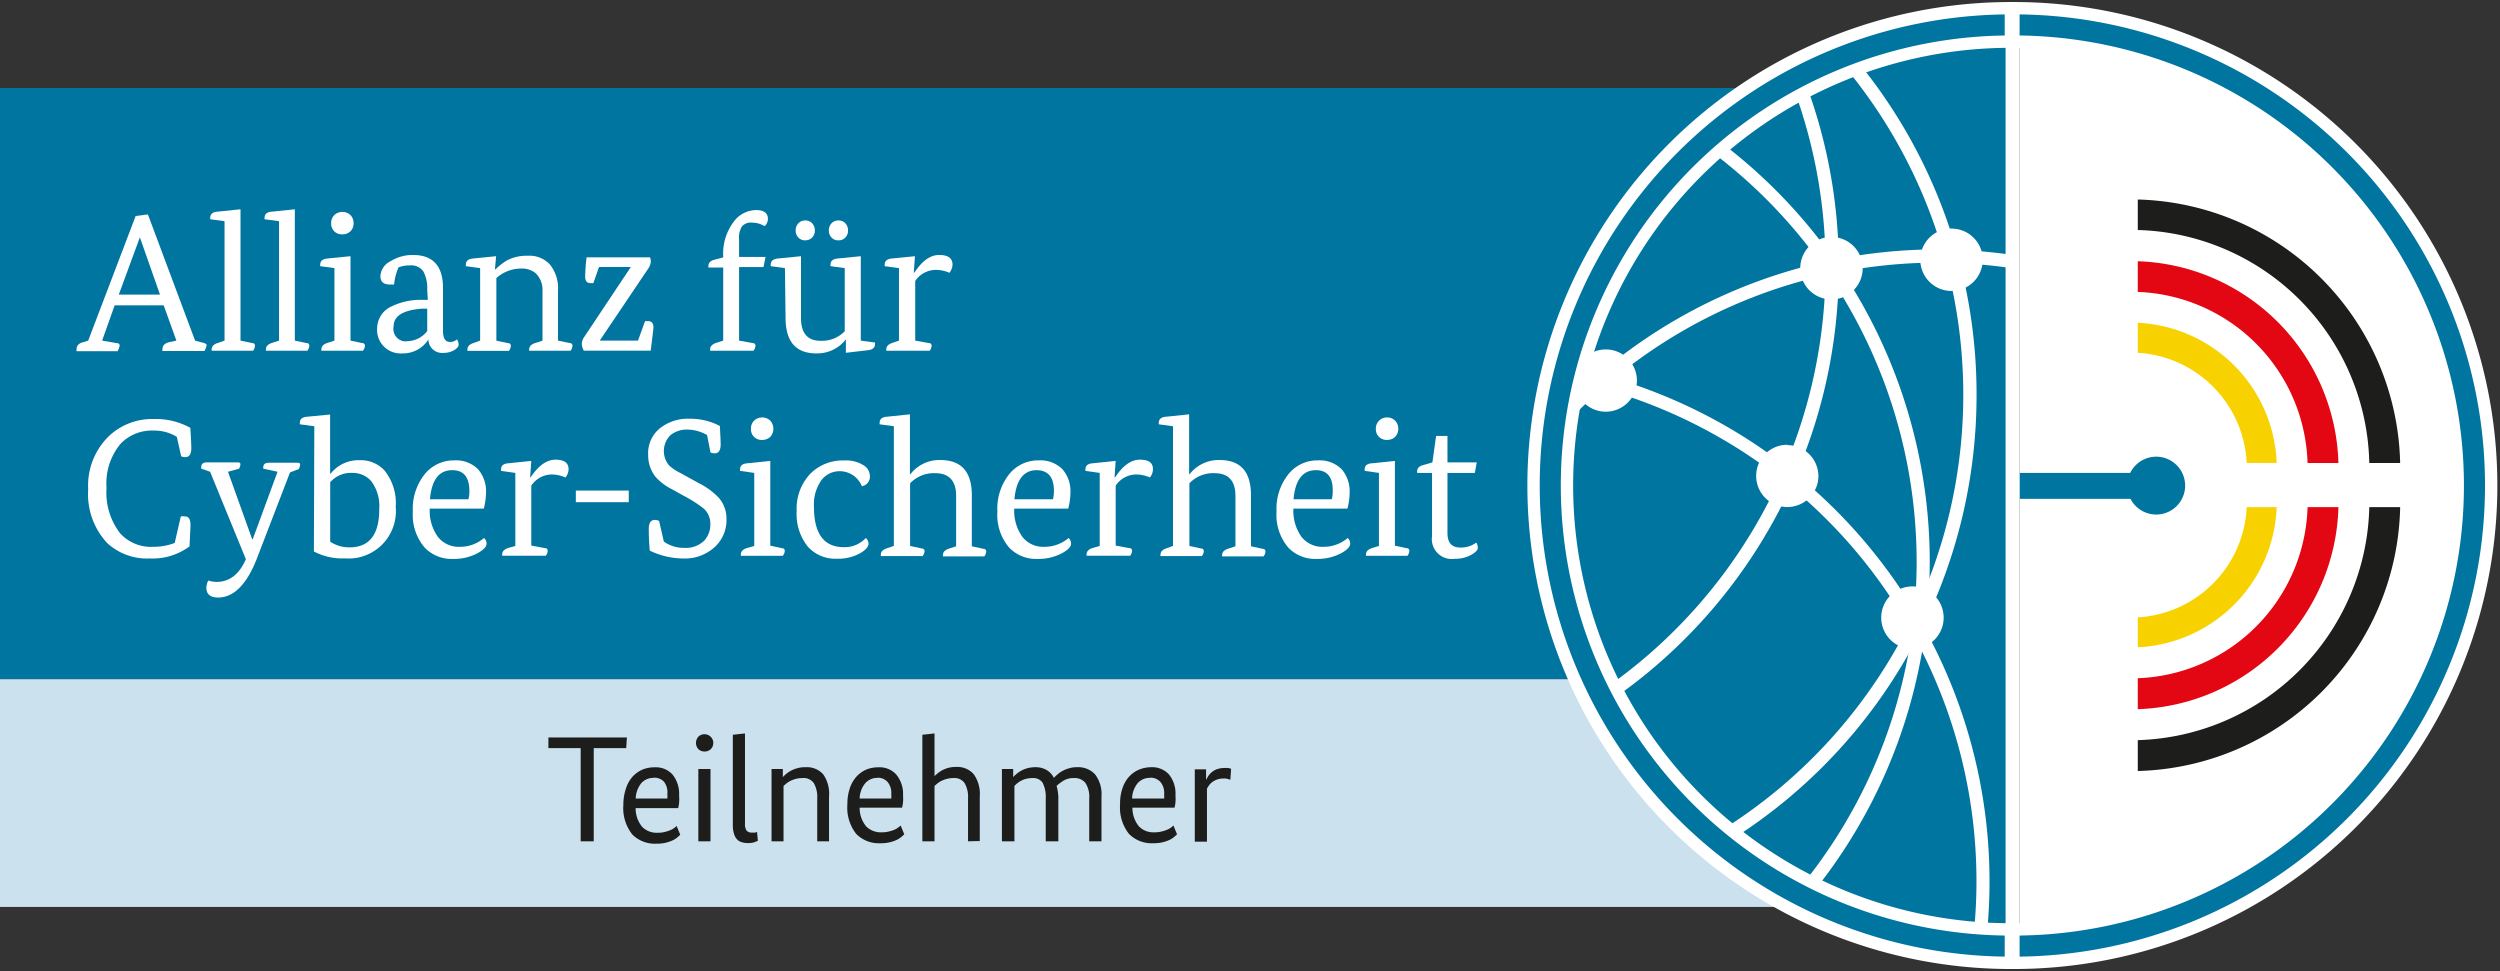 <svg xmlns="http://www.w3.org/2000/svg" id="Ebene_1" data-name="Ebene 1" viewBox="0 0 283.46 110.1"><rect x="0" y="0" width="283.46" height="110.1" fill="#333333" stroke="none"/><defs><style>.cls-1{fill:#fff;}.cls-2,.cls-6{fill:#0075a0;}.cls-3{fill:#cce1ee;}.cls-4{fill:#1d1d1b;}.cls-5{fill:none;}.cls-6{stroke:#fff;stroke-width:1.4px;}.cls-7{fill:#e30613;}.cls-8{fill:#f8d200;}</style></defs><path class="cls-1" d="M279.22,55.42A51.41,51.41,0,0,1,229,106.89V4A51.41,51.41,0,0,1,279.22,55.42Z"></path><rect class="cls-2" y="9.98" width="218.21" height="67.03"></rect><rect class="cls-3" y="77.01" width="221.22" height="25.82"></rect><path class="cls-1" d="M20,38.62l-1.44-4H13l-1.42,4,1.68.29c.21,0,.31.13.31.24a2,2,0,0,1-.24.67H8.68a.67.67,0,0,1,0-.2c0-.43.25-.7.75-.82l.57-.18,5.38-14.13,1.39-.18,5.35,14.31,1,.27c.21.06.31.14.31.24a2.68,2.68,0,0,1-.24.67H18.42a.67.67,0,0,1,0-.2c0-.41.25-.68.75-.8ZM13.47,33.4h4.67l-2.28-6.49h0Z"></path><path class="cls-1" d="M25.46,38.62V25.08l-1.62-.22a.49.49,0,0,1,0-.17c0-.42.27-.65.82-.69l2.61-.27V38.62l1.33.28a.28.28,0,0,1,.31.29,1,1,0,0,1-.22.58H24a.38.38,0,0,1,0-.15c0-.34.22-.58.68-.73Z"></path><path class="cls-1" d="M31.64,38.62V25.08L30,24.86a.49.49,0,0,1,0-.17c0-.42.27-.65.82-.69l2.61-.27V38.62l1.33.28a.28.28,0,0,1,.31.29,1,1,0,0,1-.22.58h-4.7v-.16c0-.34.23-.58.69-.73Z"></path><path class="cls-1" d="M37.92,38.62V30.4l-1.61-.22a.54.54,0,0,1,0-.18c0-.41.27-.64.82-.69l2.61-.26v9.57l1.33.28a.29.29,0,0,1,.31.29,1,1,0,0,1-.23.58H36.44v-.16c0-.34.23-.58.69-.73Zm-.37-13.31a1.28,1.28,0,0,1,.36-.93,1.35,1.35,0,0,1,1.82,0,1.28,1.28,0,0,1,.36.93,1.22,1.22,0,0,1-.36.92,1.3,1.3,0,0,1-.92.34,1.19,1.19,0,0,1-1.26-1.12Z"></path><path class="cls-1" d="M48.44,32.92A4.11,4.11,0,0,0,48,30.77a1.68,1.68,0,0,0-1.51-.68,3.63,3.63,0,0,0-1.3.22,6.61,6.61,0,0,0-.51,1.95h-.47c-.72,0-1.08-.32-1.08-.95a2,2,0,0,1,1.15-1.69,4.73,4.73,0,0,1,2.54-.71c2.28,0,3.41,1.25,3.41,3.75v4.85q0,1.26.78,1.26a1.13,1.13,0,0,0,.8-.29,1.06,1.06,0,0,1,.19.62c0,.16-.13.34-.39.53a2.32,2.32,0,0,1-1.33.38,1.55,1.55,0,0,1-1.7-1.38.76.76,0,0,1,0-.15h0a3.41,3.41,0,0,1-3,1.59,2.66,2.66,0,0,1-2.82-2.49,1.93,1.93,0,0,1,0-.34,2.75,2.75,0,0,1,1.64-2.5A7.5,7.5,0,0,1,47.91,34h.6Zm-2.21,5.76a2.88,2.88,0,0,0,2.21-1.15V35h-.6c-2.14.16-3.21.83-3.21,2a1.43,1.43,0,0,0,1.12,1.69A1.55,1.55,0,0,0,46.23,38.68Z"></path><path class="cls-1" d="M54.44,38.62V30.4l-1.62-.22V30c0-.41.28-.64.82-.69l2.61-.26-.13,1.48h.07a7.24,7.24,0,0,1,1.28-1A4.78,4.78,0,0,1,59.84,29,3.14,3.14,0,0,1,62.36,30a4.28,4.28,0,0,1,.91,2.92v5.7l1.33.28a.28.28,0,0,1,.31.29,1,1,0,0,1-.22.58H60a.38.38,0,0,1,0-.15c0-.34.23-.58.69-.73l.82-.26V33a2.65,2.65,0,0,0-.75-2,2.43,2.43,0,0,0-1.64-.55,4.19,4.19,0,0,0-2.84,1.08v7.1l1.33.28a.28.28,0,0,1,.31.29,1,1,0,0,1-.22.58H53a.43.43,0,0,1,0-.16c0-.34.23-.58.69-.73Z"></path><path class="cls-1" d="M66.35,31.37a20.16,20.16,0,0,1,.16-2.19H73.7a1.12,1.12,0,0,1,.09.44,1.48,1.48,0,0,1-.24.76L68,38.62h4.34l.8-2.21h.33c.41,0,.62.23.62.69,0,.15-.1,1-.31,2.66H66.2a1.59,1.59,0,0,1-.23-.82,1.45,1.45,0,0,1,.23-.67l5.33-8H67.92l-.64,1.83H67C66.56,32.12,66.35,31.87,66.35,31.37Z"></path><path class="cls-1" d="M82,29.18v-.11a6,6,0,0,1,1.2-3.94,3.18,3.18,0,0,1,2.54-1.31c.89,0,1.33.35,1.33,1a1.12,1.12,0,0,1-.37.82,2.92,2.92,0,0,0-1.44-.4,1.33,1.33,0,0,0-1.14.44,2.39,2.39,0,0,0-.32,1.45v2h3l-.23,1.15H83.8v8.34l1.55.28a.29.29,0,0,1,.31.29,1,1,0,0,1-.23.58H80.52v-.16c0-.34.23-.58.68-.73l.8-.26V30.33H80.32v-.15c0-.37.23-.62.68-.73Z"></path><path class="cls-1" d="M89,30.4l-1.61-.22a.54.54,0,0,1,0-.18c0-.41.28-.64.82-.69l2.61-.26v7c0,1.73.74,2.59,2.22,2.59a3.6,3.6,0,0,0,2.74-1.08V30.4l-1.61-.22a.54.54,0,0,1,0-.18q0-.62.81-.69l2.62-.26v9.57l1.61.22a.54.54,0,0,1,0,.18c0,.41-.28.64-.82.69L95.91,40V38.48h0a4.11,4.11,0,0,1-3.34,1.59c-2.33,0-3.49-1.33-3.5-4Zm2.3-3.15a1,1,0,0,1-.77-.31,1.06,1.06,0,0,1-.31-.81,1.1,1.1,0,0,1,.31-.82A1,1,0,0,1,91.3,25a1,1,0,0,1,.78.31,1.14,1.14,0,0,1,.31.82,1.12,1.12,0,0,1-.31.81,1.08,1.08,0,0,1-.76.31Zm3.77,0a1,1,0,0,1-.78-.31,1.12,1.12,0,0,1-.31-.81,1.14,1.14,0,0,1,.31-.82,1,1,0,0,1,.78-.31,1,1,0,0,1,.77.31,1.1,1.1,0,0,1,.31.82,1.06,1.06,0,0,1-.31.81,1,1,0,0,1-.75.31Z"></path><path class="cls-1" d="M101.93,38.62V30.4l-1.62-.22V30c0-.41.27-.64.82-.69l2.61-.26-.13,1.86h.07c.87-1.33,1.8-2,2.81-2S108,29.28,108,30a1.57,1.57,0,0,1-.35.93,3.89,3.89,0,0,0-1.47-.33,2.84,2.84,0,0,0-2.41,1.26v6.76l1.55.28a.28.28,0,0,1,.31.29,1,1,0,0,1-.22.58h-4.92v-.16c0-.34.23-.58.69-.73Z"></path><path class="cls-1" d="M17.36,62a6.6,6.6,0,0,0,2.45-.44l.69-3a1.39,1.39,0,0,1,.5,0c.4,0,.6.32.6,1l-.11,2.39A7,7,0,0,1,17,63.32a6.67,6.67,0,0,1-4.8-1.7A8.1,8.1,0,0,1,10,55.48a7.8,7.8,0,0,1,2.41-6.09,7.15,7.15,0,0,1,5-1.88,8.09,8.09,0,0,1,4.17,1c.07,1.06.11,1.84.11,2.32,0,.65-.22,1-.67,1a1.32,1.32,0,0,1-.48-.09l-.49-2.21a4.9,4.9,0,0,0-2.64-.71,4.91,4.91,0,0,0-3.74,1.5,7,7,0,0,0-1.59,5,7.55,7.55,0,0,0,1.55,5.16A4.73,4.73,0,0,0,17.36,62Z"></path><path class="cls-1" d="M27,52.43c.17,0,.26.07.26.22a1.4,1.4,0,0,1-.15.49l-1.26.35,2.74,7.64h.07l2.81-7.64-1.62-.35V53c0-.36.21-.53.62-.53h3.3c.18,0,.26.07.26.22a1.4,1.4,0,0,1-.15.49l-1,.39L29.2,63.14q-1.74,4.6-4.47,4.61c-.88,0-1.33-.37-1.33-1.11a1.79,1.79,0,0,1,.22-.82,2.93,2.93,0,0,0,.93.16c1.47,0,2.57-.86,3.33-2.57l-4.06-9.92-1-.35a.54.54,0,0,1,0-.18c0-.36.21-.53.62-.53Z"></path><path class="cls-1" d="M35.64,48.33,34,48.11a.54.54,0,0,1,0-.18c0-.41.27-.64.82-.68L37.43,47v6.71h.06a4,4,0,0,1,3.28-1.53,3.65,3.65,0,0,1,2.84,1.18,5.91,5.91,0,0,1,1.26,4.11A5.38,5.38,0,0,1,40,63.31a6.17,6.17,0,0,1-.86,0,6.94,6.94,0,0,1-3.55-.78Zm4.3,5.29a3.1,3.1,0,0,0-2.5,1.06v6.74a3.87,3.87,0,0,0,2.19.64q3.38,0,3.37-4.34a4.69,4.69,0,0,0-.93-3.19A2.77,2.77,0,0,0,39.94,53.62Z"></path><path class="cls-1" d="M48.73,57.67a5,5,0,0,0,.92,3.2A3,3,0,0,0,52.16,62a4.17,4.17,0,0,0,2.72-1,.82.82,0,0,1,.29.64c0,.34-.33.7-1,1.07a5.58,5.58,0,0,1-2.77.66,4.23,4.23,0,0,1-3.21-1.24A5.69,5.69,0,0,1,46.81,58a6.25,6.25,0,0,1,1.45-4.36,4.23,4.23,0,0,1,3.24-1.44,3.53,3.53,0,0,1,2.7,1,3.85,3.85,0,0,1,.91,2.68,8.39,8.39,0,0,1-.25,1.79Zm2.55-4.36c-1.5,0-2.34,1.1-2.53,3.3h4.36a3.25,3.25,0,0,0,.11-.93C53.22,54.1,52.57,53.31,51.28,53.31Z"></path><path class="cls-1" d="M58.43,61.9V53.62l-1.62-.23a.49.49,0,0,1,0-.17c0-.42.27-.65.82-.69l2.61-.27-.13,1.86h.06c.87-1.32,1.81-2,2.81-2s1.49.36,1.49,1.09a1.52,1.52,0,0,1-.36.93,3.9,3.9,0,0,0-1.46-.34,2.81,2.81,0,0,0-2.41,1.27v6.79l1.55.29a.28.28,0,0,1,.31.29.92.92,0,0,1-.22.57H56.94v-.15c0-.34.23-.58.69-.73Z"></path><path class="cls-1" d="M71.29,56.94h-6V55.62h6Z"></path><path class="cls-1" d="M80.17,49.33A4.5,4.5,0,0,0,78,48.71a2.91,2.91,0,0,0-2,.65,2.54,2.54,0,0,0-.13,3.42,5.33,5.33,0,0,0,1.26.84l2.08,1.15a8.29,8.29,0,0,1,2.28,1.66,3.58,3.58,0,0,1,.88,2.46A4.1,4.1,0,0,1,81,62.06a5,5,0,0,1-3.61,1.26,8.74,8.74,0,0,1-3.72-.89c-.07-.81-.11-1.63-.11-2.48,0-.64.23-1,.69-1a1.3,1.3,0,0,1,.48.11l.54,2.35a3.9,3.9,0,0,0,2.34.71,3,3,0,0,0,2.22-.8,2.69,2.69,0,0,0,.71-1.93,2.29,2.29,0,0,0-.74-1.72,14.32,14.32,0,0,0-2.25-1.44l-1.4-.78A6,6,0,0,1,74.27,54a4,4,0,0,1-.78-2.46,3.62,3.62,0,0,1,1.36-3,5.09,5.09,0,0,1,3.36-1.06,7.1,7.1,0,0,1,3.41.82c.06,1.06.09,1.77.09,2.1,0,.65-.22,1-.67,1a1.32,1.32,0,0,1-.48-.09Z"></path><path class="cls-1" d="M85.52,61.9V53.62l-1.61-.23a.49.49,0,0,1,0-.17c0-.42.27-.65.82-.69l2.61-.27v9.61l1.33.29a.29.29,0,0,1,.31.29.93.93,0,0,1-.23.57H84v-.15c0-.34.23-.58.69-.73Zm-.37-13.28a1.21,1.21,0,0,1,.36-.93,1.33,1.33,0,0,1,1.82,0,1.37,1.37,0,0,1,0,1.85,1.3,1.3,0,0,1-.92.34,1.19,1.19,0,0,1-1.26-1.26Z"></path><path class="cls-1" d="M98.17,61a.93.93,0,0,1,.31.62c0,.36-.3.71-.89,1.07a5.06,5.06,0,0,1-2.66.66A4.21,4.21,0,0,1,91.61,62a5.9,5.9,0,0,1-1.28-4.08,5.73,5.73,0,0,1,1.59-4.25,5.18,5.18,0,0,1,3.79-1.46,3.73,3.73,0,0,1,2.32.62,1.45,1.45,0,0,1,.6,1.11,1.09,1.09,0,0,1-.91,1.19,2.71,2.71,0,0,0-3.52-1.51,2.75,2.75,0,0,0-1,.74,4.71,4.71,0,0,0-.91,3.1q0,4.58,3.39,4.58A3.26,3.26,0,0,0,98.17,61Z"></path><path class="cls-1" d="M101.35,61.9V48.33l-1.61-.22a.54.54,0,0,1,0-.18c0-.41.27-.64.81-.68l2.62-.27v6.78h.06a4.15,4.15,0,0,1,3.39-1.6q3.57,0,3.57,4v5.78l1.32.29a.28.28,0,0,1,.31.29.92.92,0,0,1-.22.57h-4.69a.38.38,0,0,1,0-.15c0-.34.23-.58.68-.73l.82-.27v-5.7c0-1.73-.8-2.59-2.39-2.59a3.73,3.73,0,0,0-2.83,1.15v7.1l1.33.29a.29.29,0,0,1,.31.29.93.93,0,0,1-.23.57H99.87V62.9c0-.34.23-.58.68-.73Z"></path><path class="cls-1" d="M115,57.67a5.07,5.07,0,0,0,.92,3.2A3,3,0,0,0,118.43,62a4.2,4.2,0,0,0,2.73-1,.86.86,0,0,1,.28.64c0,.34-.33.7-1,1.07a5.58,5.58,0,0,1-2.77.66,4.23,4.23,0,0,1-3.21-1.24A5.68,5.68,0,0,1,113.09,58a6.24,6.24,0,0,1,1.44-4.36,4.19,4.19,0,0,1,3.23-1.44,3.53,3.53,0,0,1,2.7,1,3.79,3.79,0,0,1,.91,2.68,7.73,7.73,0,0,1-.25,1.79Zm2.55-4.36c-1.49,0-2.33,1.1-2.53,3.3h4.37a4.15,4.15,0,0,0,.11-.93c0-1.58-.66-2.37-2-2.37Z"></path><path class="cls-1" d="M124.69,61.9V53.62l-1.62-.23v-.17c0-.42.27-.65.82-.69l2.61-.27-.13,1.86h.07c.87-1.32,1.8-2,2.81-2s1.48.36,1.48,1.09a1.57,1.57,0,0,1-.35.93,3.9,3.9,0,0,0-1.47-.34,2.81,2.81,0,0,0-2.41,1.27v6.79l1.55.29a.28.28,0,0,1,.31.29.92.92,0,0,1-.22.57H123.2v-.15c0-.34.23-.58.69-.73Z"></path><path class="cls-1" d="M133,61.9V48.33l-1.61-.22a.54.54,0,0,1,0-.18c0-.41.28-.64.82-.68l2.62-.27v6.78h.06a4.15,4.15,0,0,1,3.39-1.6c2.38,0,3.56,1.32,3.56,4v5.78l1.33.29a.28.28,0,0,1,.31.29.92.92,0,0,1-.22.57h-4.69a.38.38,0,0,1,0-.15c0-.34.23-.58.69-.73l.82-.27v-5.7c0-1.73-.8-2.59-2.39-2.59a3.73,3.73,0,0,0-2.83,1.15v7.1l1.32.29a.28.28,0,0,1,.31.29.92.92,0,0,1-.22.57h-4.69a.38.38,0,0,1,0-.15c0-.34.23-.58.68-.73Z"></path><path class="cls-1" d="M146.65,57.67a5.07,5.07,0,0,0,.92,3.2A3,3,0,0,0,150.08,62a4.2,4.2,0,0,0,2.73-1,.86.86,0,0,1,.28.64c0,.34-.33.7-1,1.07a5.58,5.58,0,0,1-2.77.66,4.23,4.23,0,0,1-3.21-1.24A5.68,5.68,0,0,1,144.74,58a6.25,6.25,0,0,1,1.45-4.36,4.19,4.19,0,0,1,3.23-1.44,3.53,3.53,0,0,1,2.7,1,3.85,3.85,0,0,1,.91,2.68,7.73,7.73,0,0,1-.25,1.79Zm2.55-4.36c-1.49,0-2.34,1.1-2.53,3.3H151a3.25,3.25,0,0,0,.11-.93C151.14,54.1,150.49,53.31,149.2,53.31Z"></path><path class="cls-1" d="M156.35,61.9V53.62l-1.62-.23v-.17c0-.42.27-.65.82-.69l2.61-.27v9.61l1.33.29a.28.28,0,0,1,.31.29,1,1,0,0,1-.22.57h-4.7v-.15c0-.34.23-.58.69-.73ZM156,48.62a1.25,1.25,0,0,1,1.26-1.29,1.26,1.26,0,0,1,.92.36,1.35,1.35,0,0,1,0,1.85,1.3,1.3,0,0,1-.92.34,1.25,1.25,0,0,1-.9-.34A1.22,1.22,0,0,1,156,48.62Z"></path><path class="cls-1" d="M162.41,52.43l.42-3h1.29v3h3.32l-.22,1.19h-3.1v6.82c0,1.09.48,1.64,1.44,1.64a2.92,2.92,0,0,0,1.83-.56,1,1,0,0,1,.16.64c0,.2-.2.42-.6.67a3.71,3.71,0,0,1-2,.53,2.26,2.26,0,0,1-2.58-1.9,2,2,0,0,1,0-.65V53.62h-1.69v-.16c0-.37.23-.61.69-.73Z"></path><path class="cls-4" d="M71,84.83H67.32V95.39H65.84V84.83H62.18V83.62h8.9Z"></path><path class="cls-4" d="M77,90.2A4.7,4.7,0,0,1,77,91a3,3,0,0,1-.11.63H72.07a3.3,3.3,0,0,0,.73,2.11,2.3,2.3,0,0,0,1.77.68,3,3,0,0,0,.84-.1,3.33,3.33,0,0,0,.63-.21,1.86,1.86,0,0,0,.43-.25c.11-.08.19-.16.25-.21l.41,1-.3.27a2.52,2.52,0,0,1-.51.34,4.36,4.36,0,0,1-.79.28,4.23,4.23,0,0,1-1.12.12,3.58,3.58,0,0,1-2.73-1.06,4.81,4.81,0,0,1-1-3.35A5.71,5.71,0,0,1,71,89.32,3.57,3.57,0,0,1,71.78,88a3.29,3.29,0,0,1,1.14-.77A3.62,3.62,0,0,1,74.26,87a2.53,2.53,0,0,1,2,.83A3.46,3.46,0,0,1,77,90.2Zm-2.87-2a1.82,1.82,0,0,0-1.42.6,2.92,2.92,0,0,0-.63,1.74h3.59a1.41,1.41,0,0,0,0-.29V90a1.93,1.93,0,0,0-.39-1.37,1.49,1.49,0,0,0-1.16-.45Z"></path><path class="cls-4" d="M80.87,84.24a.94.94,0,0,1-.29.71,1,1,0,0,1-.7.26,1,1,0,0,1-.69-.26,1.06,1.06,0,0,1,0-1.43,1,1,0,0,1,.69-.27,1,1,0,0,1,1,1Zm-.31,11.15H79.18v-8.2h1.38Z"></path><path class="cls-4" d="M84.47,93.38a1.29,1.29,0,0,0,.19.81.78.78,0,0,0,.6.21h.37l.21-.07.09,1-.35.15a2.3,2.3,0,0,1-.78.11,2.27,2.27,0,0,1-.73-.11,1.16,1.16,0,0,1-.53-.34,1.61,1.61,0,0,1-.33-.65,3.38,3.38,0,0,1-.12-1V83.31l1.38-.15Z"></path><path class="cls-4" d="M92.66,95.39V90.54a3.13,3.13,0,0,0-.39-1.75A1.4,1.4,0,0,0,91,88.22a3.22,3.22,0,0,0-.76.09,3.89,3.89,0,0,0-.6.22,2.74,2.74,0,0,0-.46.29l-.34.29v6.28H87.48v-8.2h1.28v.92h0c.08-.09.19-.19.33-.32a3.34,3.34,0,0,1,.53-.37,3.3,3.3,0,0,1,.73-.3,3.06,3.06,0,0,1,1-.13,2.46,2.46,0,0,1,2,.82A3.85,3.85,0,0,1,94,90.32v5.07Z"></path><path class="cls-4" d="M102.39,90.2a4.7,4.7,0,0,1,0,.75,4.62,4.62,0,0,1-.11.63H97.47a3.3,3.3,0,0,0,.73,2.11,2.34,2.34,0,0,0,1.77.68,3,3,0,0,0,.84-.1,3.69,3.69,0,0,0,.64-.21,2.22,2.22,0,0,0,.42-.25c.11-.08.19-.16.25-.21l.41,1-.3.27a2.52,2.52,0,0,1-.51.34,4.36,4.36,0,0,1-.79.28,4.23,4.23,0,0,1-1.12.12,3.58,3.58,0,0,1-2.73-1.06,4.81,4.81,0,0,1-1-3.35,5.63,5.63,0,0,1,.29-1.87A3.74,3.74,0,0,1,97.16,88a3.25,3.25,0,0,1,1.13-.77A3.62,3.62,0,0,1,99.63,87a2.53,2.53,0,0,1,2,.83A3.45,3.45,0,0,1,102.39,90.2Zm-2.87-2a1.8,1.8,0,0,0-1.41.6,2.82,2.82,0,0,0-.64,1.74h3.59a1.41,1.41,0,0,0,0-.29V90a1.93,1.93,0,0,0-.42-1.33,1.49,1.49,0,0,0-1.12-.49Z"></path><path class="cls-4" d="M109.76,95.39V90.54a3.13,3.13,0,0,0-.39-1.75,1.39,1.39,0,0,0-1.25-.57,3.22,3.22,0,0,0-.76.09,3.89,3.89,0,0,0-.6.22,2.74,2.74,0,0,0-.46.29l-.34.29v6.28h-1.38V83.31l1.38-.15V88h0c.1-.1.23-.21.37-.33a3.74,3.74,0,0,1,.53-.35,3.29,3.29,0,0,1,.68-.26,3.11,3.11,0,0,1,.86-.1,2.46,2.46,0,0,1,2,.82,3.81,3.81,0,0,1,.69,2.51v5.07Z"></path><path class="cls-4" d="M118.57,95.39V90.54a3.53,3.53,0,0,0-.35-1.78,1.25,1.25,0,0,0-1.12-.54,3.39,3.39,0,0,0-.78.09,2.7,2.7,0,0,0-1,.52c-.12.1-.22.2-.3.28v6.28H113.6v-8.2h1.28v.92h0a2.65,2.65,0,0,1,.34-.33,2.8,2.8,0,0,1,.53-.37,3,3,0,0,1,.71-.3,3.65,3.65,0,0,1,.93-.12,2.46,2.46,0,0,1,1.25.3,2.08,2.08,0,0,1,.85.91,3.59,3.59,0,0,1,.4-.38,2.79,2.79,0,0,1,.57-.4,3.19,3.19,0,0,1,.74-.3,2.73,2.73,0,0,1,.9-.13,2.6,2.6,0,0,1,2.07.82,3.69,3.69,0,0,1,.72,2.51v5.07H123.5V90.54a2.86,2.86,0,0,0-.44-1.78,1.56,1.56,0,0,0-1.28-.54,2.18,2.18,0,0,0-1.22.31,4.77,4.77,0,0,0-.76.58,5.56,5.56,0,0,1,.2,1.21v5.07Z"></path><path class="cls-4" d="M133.28,90.2a4.69,4.69,0,0,1,0,.75,3,3,0,0,1-.11.63H128.4a3.3,3.3,0,0,0,.73,2.11,2.27,2.27,0,0,0,1.76.68,3,3,0,0,0,.85-.1,3.33,3.33,0,0,0,.63-.21,1.86,1.86,0,0,0,.43-.25c.11-.08.19-.16.25-.21l.41,1-.3.27a2.52,2.52,0,0,1-.51.34,4.36,4.36,0,0,1-.79.28,4.23,4.23,0,0,1-1.12.12A3.61,3.61,0,0,1,128,94.54a4.81,4.81,0,0,1-1-3.35,5.16,5.16,0,0,1,.29-1.87,3.57,3.57,0,0,1,.78-1.31,3.15,3.15,0,0,1,1.14-.77,3.62,3.62,0,0,1,1.34-.25,2.56,2.56,0,0,1,2,.83A3.46,3.46,0,0,1,133.28,90.2Zm-2.87-2a1.82,1.82,0,0,0-1.42.6,2.92,2.92,0,0,0-.63,1.74H132a1.41,1.41,0,0,0,0-.29V90a1.93,1.93,0,0,0-.42-1.33,1.48,1.48,0,0,0-1.17-.49Z"></path><path class="cls-4" d="M139.5,88.42l-.25-.09a1.4,1.4,0,0,0-.5-.06,2.27,2.27,0,0,0-.73.11,2.19,2.19,0,0,0-.55.28,1.71,1.71,0,0,0-.38.38,2.55,2.55,0,0,0-.24.39v6h-1.38v-8.2h1.28v1.21h0c.07-.14.16-.3.26-.46a1.68,1.68,0,0,1,.4-.44,1.77,1.77,0,0,1,.6-.33,2.36,2.36,0,0,1,.83-.13,2.94,2.94,0,0,1,.42,0,2,2,0,0,1,.33.09Z"></path><polygon class="cls-2" points="245.44 56.56 245.44 53.62 221.16 53.62 221.16 56.56 245.44 56.56 245.44 56.56"></polygon><path class="cls-2" d="M177.19,55.17a51.41,51.41,0,0,0,50.27,51.45V3.7A51.41,51.41,0,0,0,177.19,55.17Z"></path><path class="cls-1" d="M224.11,44.77A59.44,59.44,0,0,0,210.64,7c-.5.17-1,.37-1.48.56a58.18,58.18,0,0,1-13.89,86.53c.4.34.81.66,1.23,1A59.55,59.55,0,0,0,224.11,44.77Z"></path><path class="cls-1" d="M208.49,30.25A59.41,59.41,0,0,0,204.57,9c-.45.22-.89.45-1.33.68A58.23,58.23,0,0,1,182,78.05c.24.44.47.88.72,1.32A59.56,59.56,0,0,0,208.49,30.25Z"></path><path class="cls-1" d="M219.7,29.78a59.25,59.25,0,0,1,7.87.55V28.82a61,61,0,0,0-7.87-.54,59.13,59.13,0,0,0-42.78,18.28c-.13.84-.24,1.69-.34,2.54A57.71,57.71,0,0,1,219.7,29.78Z"></path><path class="cls-1" d="M178,41.62c-.13.48-.24,1-.35,1.45A58,58,0,0,1,224.1,100c0,1.83-.1,3.64-.26,5.42.49,0,1,.06,1.48.07.17-1.81.26-3.64.26-5.49A59.53,59.53,0,0,0,178,41.62Z"></path><path class="cls-1" d="M194.55,15.7c-.39.32-.79.65-1.17,1a58.14,58.14,0,0,1,12.81,81.22c-.58.8-1.19,1.59-1.81,2.36.45.23.92.44,1.38.66a59.63,59.63,0,0,0-9.37-83.81c-.61-.48-1.22-1-1.85-1.42Z"></path><path class="cls-1" d="M207.67,26.87a3.54,3.54,0,1,0,3.53,3.55h0A3.54,3.54,0,0,0,207.67,26.87Z"></path><path class="cls-1" d="M202.65,50.43A3.53,3.53,0,1,0,206.18,54h0a3.53,3.53,0,0,0-3.51-3.53Z"></path><path class="cls-1" d="M182.07,39.62a3.53,3.53,0,1,0,3.53,3.53h0A3.53,3.53,0,0,0,182.07,39.62Z"></path><path class="cls-5" d="M180.29,54.41a47,47,0,0,0,46.92,47.08h.36V7.35h-.35A47,47,0,0,0,180.29,54.41Z"></path><path class="cls-1" d="M216.85,66.49A3.54,3.54,0,1,0,220.38,70h0A3.54,3.54,0,0,0,216.85,66.49Z"></path><path class="cls-1" d="M227.4,4.29v101H229V4.28Z"></path><path class="cls-6" d="M228,105.38A50.33,50.33,0,0,1,228,4.72h0V.93h0a54.12,54.12,0,0,0,0,108.24h0Z"></path><path class="cls-6" d="M228.34,105.38a50.33,50.33,0,0,0,0-100.66h-.05V.93h.05a54.12,54.12,0,0,1,0,108.24h-.05v-3.79Z"></path><path class="cls-1" d="M221.28,25.91a3.54,3.54,0,1,0,3.53,3.55h0a3.53,3.53,0,0,0-3.52-3.54Z"></path><path class="cls-4" d="M272.14,52.5h-3.5a27,27,0,0,0-26.25-26.42V22.62a30.56,30.56,0,0,1,29.75,29.93Z"></path><path class="cls-7" d="M265.14,52.5h-3.5a20,20,0,0,0-19.25-19.4V29.62a23.54,23.54,0,0,1,22.75,22.91Z"></path><path class="cls-8" d="M242.39,40v-3.4a16.53,16.53,0,0,1,15.75,15.89h-3.4A13.14,13.14,0,0,0,242.39,40Z"></path><path class="cls-4" d="M272.14,57.5a30.54,30.54,0,0,1-29.75,29.92v-3.5A27.05,27.05,0,0,0,268.64,57.5Z"></path><path class="cls-7" d="M265.14,57.5a23.54,23.54,0,0,1-22.75,22.91V76.9a20,20,0,0,0,19.25-19.4Z"></path><path class="cls-8" d="M242.39,70A13.12,13.12,0,0,0,254.74,57.5h3.4a16.53,16.53,0,0,1-15.75,15.89V70Z"></path><path class="cls-2" d="M247.76,55.05a3.28,3.28,0,1,1-3.29-3.27h0A3.28,3.28,0,0,1,247.76,55.05Z"></path></svg>